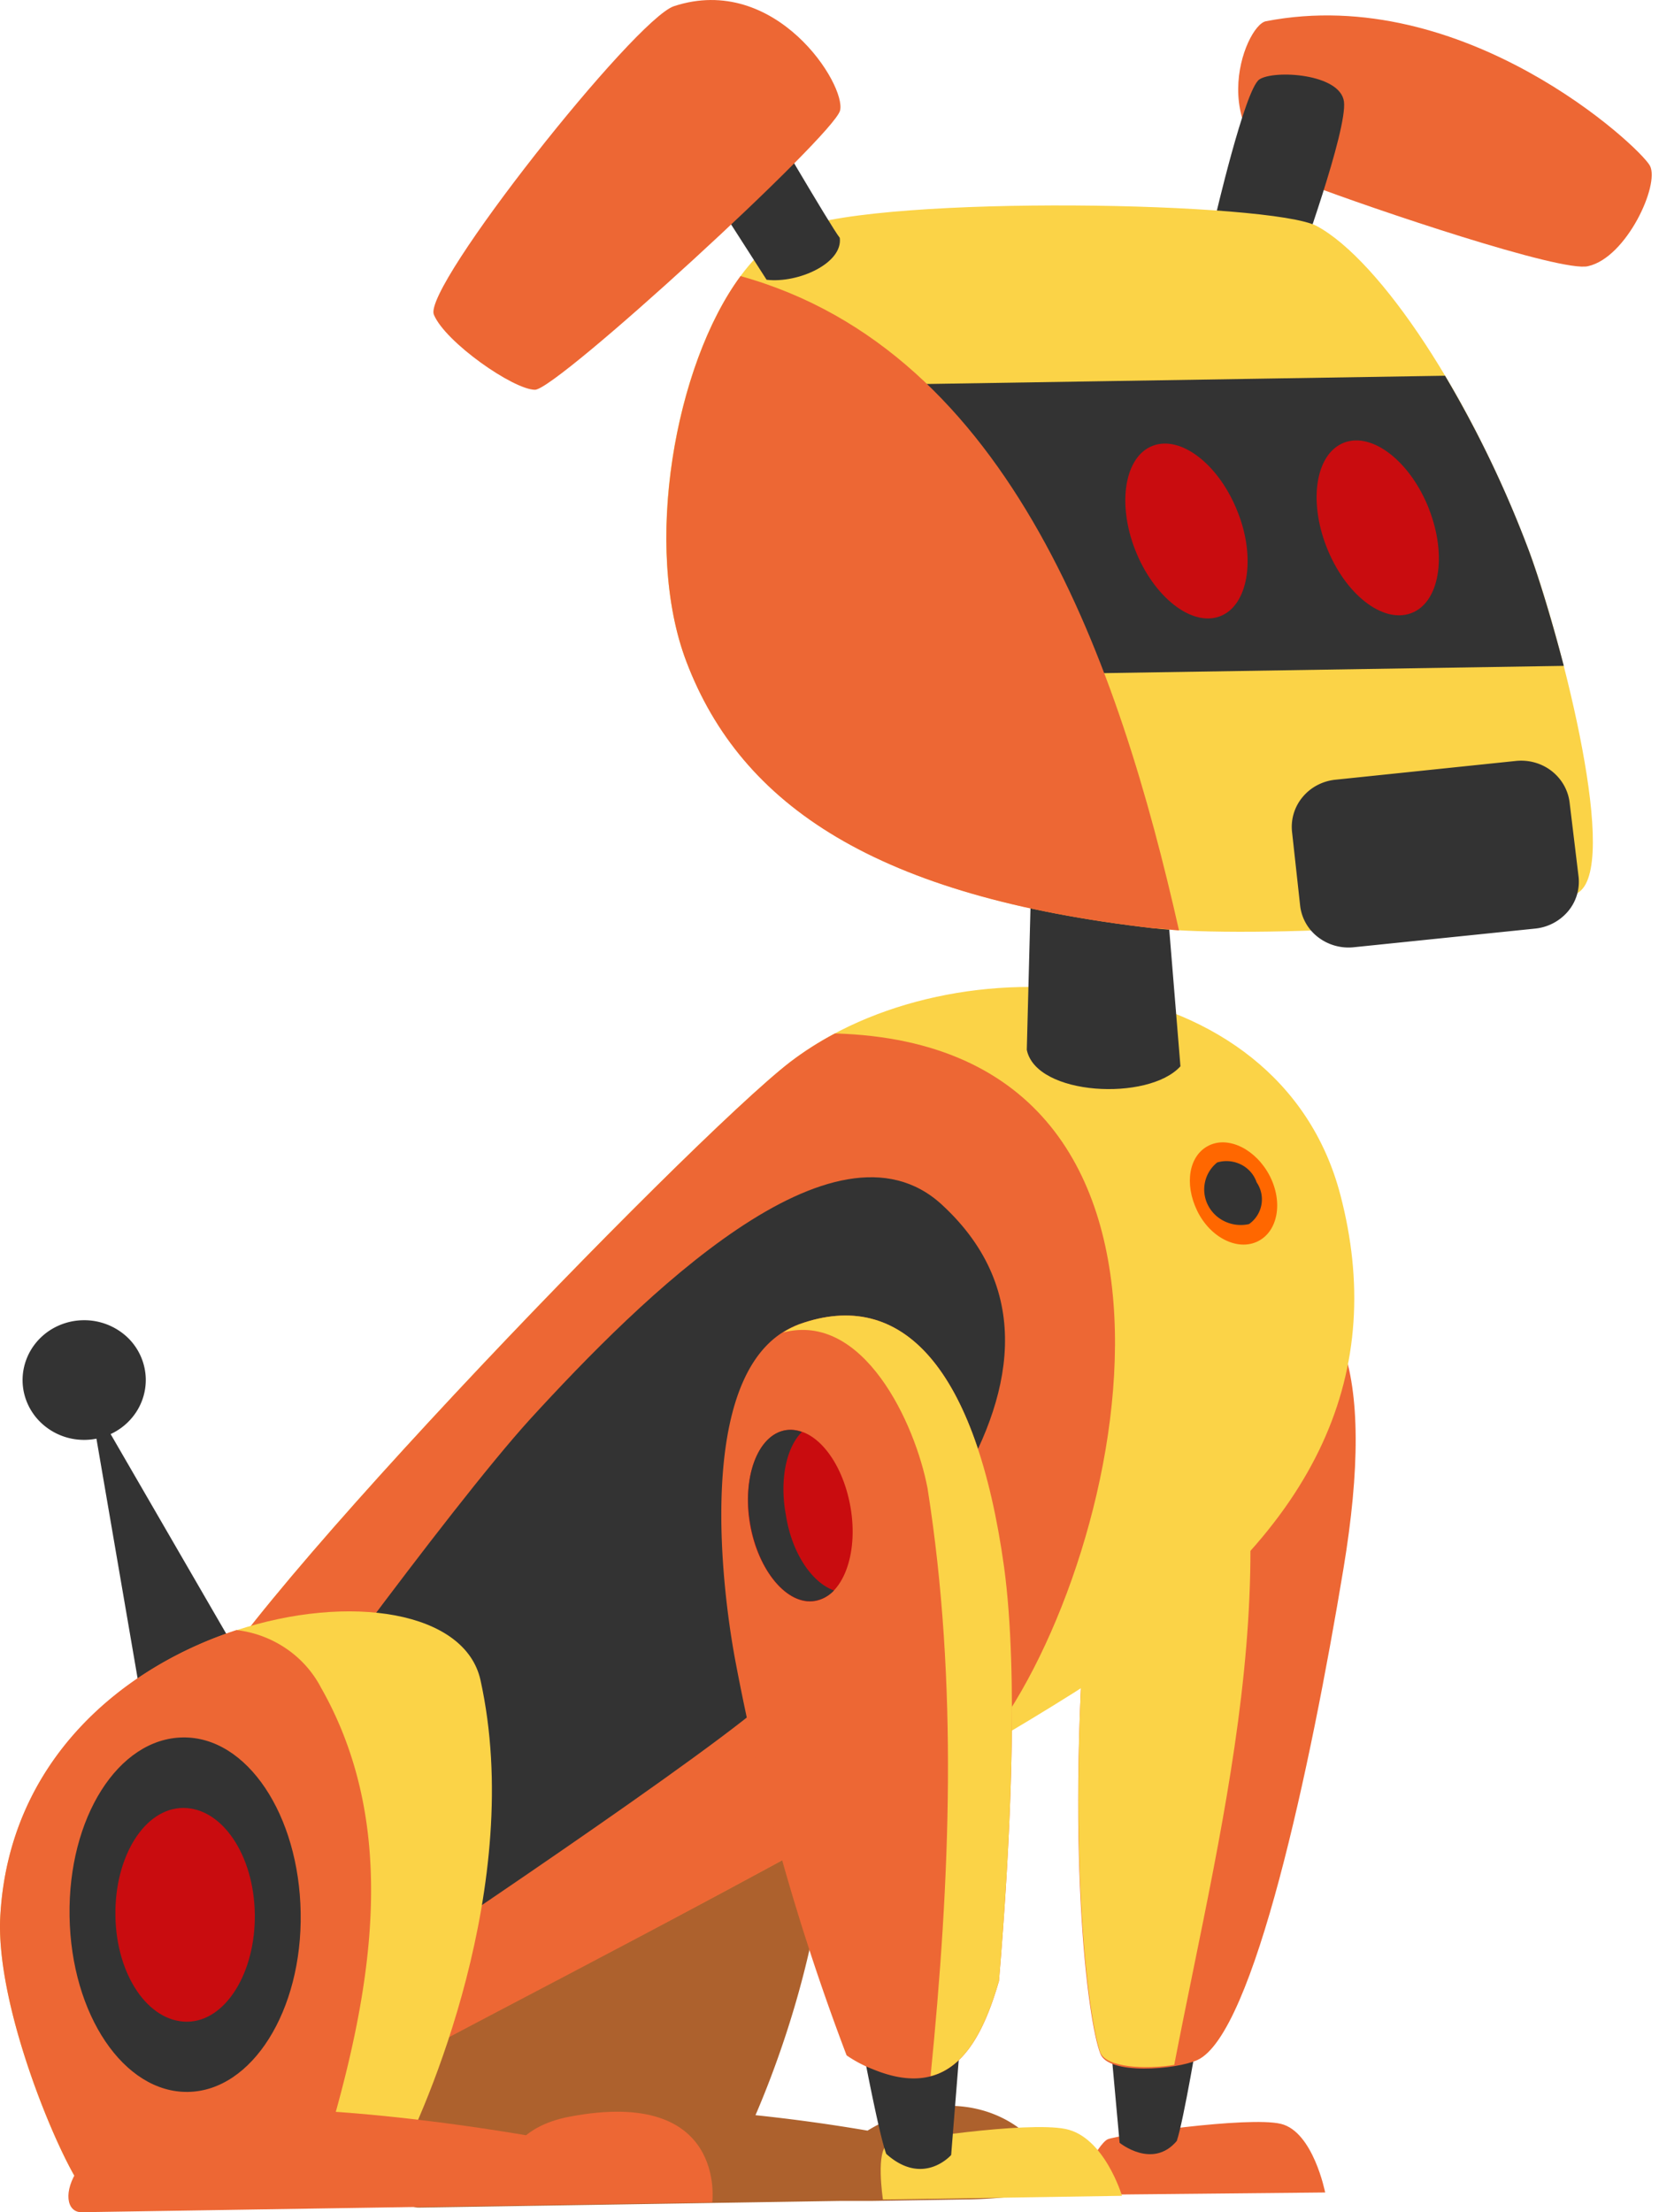<svg width="39" height="52" fill="none" xmlns="http://www.w3.org/2000/svg"><path d="M2.1 32.845l1.434 8.347L6.18 39.89 2.1 32.845z" fill="#333"/><path d="M3.427 32.417a1.38 1.38 0 01-.232.785 1.438 1.438 0 01-.642.528 1.49 1.49 0 01-.835.093 1.464 1.464 0 01-.747-.374 1.397 1.397 0 01-.408-.714 1.369 1.369 0 01.07-.814c.105-.259.287-.481.523-.64a1.48 1.48 0 01.8-.248 1.48 1.48 0 011.032.395 1.39 1.39 0 01.439.989z" fill="#333"/><path d="M25.226 51.594s.564-1.204.818-1.31c.253-.104 3.299-.543 4.064-.362.764.182 1.044 1.614 1.044 1.614l-5.926.058z" fill="#ED6734"/><path d="M28.179 47.722s-.351 2.117-.515 2.603c-.571.674-1.344.043-1.344.043l-.28-3.081 2.139.435z" fill="#333"/><path d="M24.73 51.195c-.171-1.182-2.097-2.473-4.336-1.113a41.07 41.07 0 00-2.634-.363c.895-2.077 2.328-6.388 1.463-10.319-.713-3.263-10.878-1.73-11.289 5.533-.112 1.93 1.097 4.978 1.743 6.106-.246.468-.15.856.164.852l9.893-.156h.746l2.24-.036s2.1-.007 2.01-.504z" fill="#AD612D"/><path d="M25.589 37c.172-1.998.828-6.852 3.41-7.016 2.583-.163 3.36 2.209 2.583 6.89-.776 4.68-2.105 10.93-3.43 11.547-.5.229-2.104.363-2.287-.152-.299-.772-.832-4.844-.276-11.269z" fill="#ED6734"/><path d="M28.338 30.14c-2.037.874-2.612 5.044-2.75 6.86-.556 6.425 0 10.479.276 11.24.135.363 1.071.406 1.74.297 1.167-6.04 2.955-12.461.735-18.396z" fill="#FBD347"/><path d="M29.76.499c-.504.094-1.579 2.85 1.03 3.847 1.425.543 5.93 2.07 6.545 1.91.903-.203 1.687-1.918 1.452-2.36-.235-.442-4.366-4.3-9.027-3.397z" fill="#ED6734"/><path d="M28.552 5.178s.713-3.082 1.052-3.31c.34-.23 1.903-.142 1.99.521.085.664-1.08 3.869-1.08 3.869l-1.962-1.08z" fill="#333"/><path d="M4.504 40.441c.071-1.617 11.718-13.669 14.073-15.478 3.836-2.948 11.493-2.393 12.934 3.129 1.06 4.057-.403 7.803-5.378 11.12-4.478 2.998-14.58 8.082-16.315 9.064-1.735.983-5.426-5.388-5.314-7.835z" fill="#FBD347"/><path d="M19.629 24.292c-.37.195-.722.419-1.052.67-2.355 1.814-14.002 13.862-14.073 15.479-.112 2.447 3.58 8.832 5.314 7.842 1.41-.786 8.344-4.307 13.293-7.204 3.291-4.017 6.13-16.508-3.482-16.787z" fill="#ED6734"/><path d="M6.05 41.696s4.478-6.211 6.414-8.34c2.613-2.853 7.147-7.367 9.677-5.04 4.43 4.08-2.273 10.116-4.228 11.766C15.957 41.732 8.4 46.75 8.4 46.75l-2.35-5.054zm18.196-21.167c.183-.446 2.496-.4 3.157.297l.347 4.238c-.746.827-3.392.697-3.612-.387l.108-4.148z" fill="#333"/><path d="M.008 45.032c.41-7.252 10.576-8.782 11.288-5.537 1.056 4.793-1.306 10.152-1.944 11.338-.444.823-6.862 1.345-7.411.612-.549-.732-2.056-4.27-1.933-6.413z" fill="#FBD347"/><path d="M7.538 39.654a2.517 2.517 0 00-.818-.908 2.612 2.612 0 00-1.16-.43C2.87 39.19.212 41.387.007 45.031c-.123 2.143 1.388 5.682 1.933 6.414.373.486 3.318.417 5.389.08 1.246-3.912 2.291-8.223.209-11.87z" fill="#ED6734"/><path d="M18.748 5.37c2.098-.798 11.158-.624 12.21-.055 1.493.809 3.628 4.018 4.986 7.636.664 1.773 2.105 7.136 1.224 7.977-.88.841-7.911 1.135-10.034.892-6.52-.744-9.703-2.88-10.998-6.27-1.295-3.39.232-9.277 2.612-10.18z" fill="#FBD347"/><path d="M21.79 15.888l14.972-.236c-.284-1.088-.597-2.106-.818-2.701a25.895 25.895 0 00-1.974-4.119l-12.292.196.112 6.86z" fill="#333"/><path d="M17.409 6.49c-1.545 2.095-2.299 6.37-1.273 9.064 1.288 3.39 4.478 5.526 10.998 6.269.164 0 .373.032.582.047-1.403-6.225-3.933-13.607-10.307-15.38z" fill="#ED6734"/><path d="M29.097 12.037c.433 1.088.242 2.205-.422 2.451-.664.247-1.556-.457-1.989-1.562-.433-1.106-.242-2.209.422-2.451.664-.243 1.556.453 1.989 1.562z" fill="#C90C0F"/><path d="M28.637 12.204c.27.689.154 1.37-.26 1.523-.415.152-.967-.283-1.236-.972-.269-.689-.15-1.37.265-1.52.414-.148.963.284 1.232.969zm4.956-.239c.433 1.11.243 2.208-.425 2.45-.668.244-1.553-.453-1.985-1.562-.433-1.11-.243-2.204.421-2.451.664-.247 1.556.453 1.99 1.563z" fill="#C90C0F"/><path d="M33.135 12.135c.268.689.153 1.37-.262 1.519-.414.149-.962-.28-1.235-.964-.272-.686-.15-1.37.265-1.523.414-.152.963.279 1.232.968z" fill="#C90C0F"/><path d="M37.109 20.605a1.078 1.078 0 01-.248.817 1.164 1.164 0 01-.77.405l-4.27.439a1.175 1.175 0 01-.84-.24 1.088 1.088 0 01-.418-.746l-.19-1.73a1.091 1.091 0 01.25-.816c.19-.229.467-.375.769-.406l4.25-.442c.302-.03.604.056.84.242.235.186.386.454.418.748l.209 1.73z" fill="#333"/><path d="M20.756 51.703s-.18-1.193.127-1.299c.306-.105 3.243-.543 4.16-.362.919.181 1.333 1.573 1.333 1.573l-5.62.087z" fill="#FBD347"/><path d="M1.914 52c-.701 0-.34-1.958 2.59-2.339 2.93-.38 8.128.577 8.128.577l-.086 1.595L1.914 52z" fill="#ED6734"/><path d="M13.386 49.755c3.709-.707 3.358 2.013 3.358 2.013l-4.93.076s-.402-1.711 1.572-2.089z" fill="#ED6734"/><path d="M29.85 27.642c.317.62.19 1.306-.284 1.538-.474.232-1.12-.09-1.425-.725-.306-.635-.19-1.302.28-1.53.47-.229 1.112.101 1.429.717z" fill="#FF6700"/><path d="M29.54 27.79a.709.709 0 01-.178.983.881.881 0 01-.56-.058.848.848 0 01-.402-.381.813.813 0 01.215-1.01.766.766 0 01.56.05.731.731 0 01.366.417zm-9.284 20.218s.399 2.143.578 2.621c.87.78 1.526.026 1.526.026l.25-3.13-2.354.483z" fill="#333"/><path d="M23.484 46.565c.262-3.122.47-7.16.12-9.731-.65-4.681-2.4-6.581-4.822-5.704-2.421.878-1.865 5.95-1.492 7.926a54.547 54.547 0 002.612 9.257c.189.13.393.239.608.322 1.795.747 2.527-.522 2.974-2.07z" fill="#ED6734"/><path d="M23.484 46.565c.262-3.122.47-7.16.12-9.731-.65-4.681-2.4-6.581-4.822-5.704-.13.051-.256.116-.373.192 1.885-.496 3.105 2.129 3.396 3.662.724 4.598.53 9.206.071 13.818.847-.218 1.295-1.16 1.608-2.237z" fill="#FBD347"/><path d="M19.995 35.434c.19 1.11-.187 2.092-.84 2.2-.653.11-1.34-.724-1.526-1.812-.187-1.088.182-2.103.847-2.205.664-.101 1.328.708 1.519 1.817z" fill="#C90C0F"/><path d="M18.476 35.619c-.153-.812 0-1.585.373-1.958a.732.732 0 00-.373-.044c-.657.105-1.03 1.088-.84 2.198.19 1.109.873 1.925 1.526 1.812a.805.805 0 00.444-.242c-.522-.185-.992-.882-1.13-1.766z" fill="#333"/><path d="M19.968 36.62a3.072 3.072 0 000-1.172 3.056 3.056 0 00-.448-1.175.42.42 0 00-.07 0c-.516.16-.747.809-.553 1.45.062.24.198.453.39.613.191.16.43.26.681.283z" fill="#C90C0F"/><path d="M7.068 44.959c.041 2.302-1.145 4.191-2.65 4.213-1.503.022-2.746-1.813-2.783-4.13-.037-2.317 1.146-4.177 2.66-4.202 1.516-.025 2.736 1.827 2.773 4.119z" fill="#333"/><path d="M5.99 44.984c.022 1.389-.694 2.538-1.597 2.538-.904 0-1.657-1.087-1.68-2.487-.022-1.4.69-2.538 1.597-2.538s1.657 1.099 1.68 2.487z" fill="#C90C0F"/><path d="M15.815 3.136l2.206 3.44c.746.088 1.798-.39 1.72-.986-.209-.26-1.892-3.147-1.892-3.147l-2.034.693z" fill="#333"/><path d="M15.845.145c-.918.3-5.915 6.606-5.646 7.251.268.646 1.866 1.762 2.377 1.766.511.004 7.019-5.968 7.172-6.563.153-.594-1.508-3.24-3.903-2.454z" fill="#ED6734"/></svg>